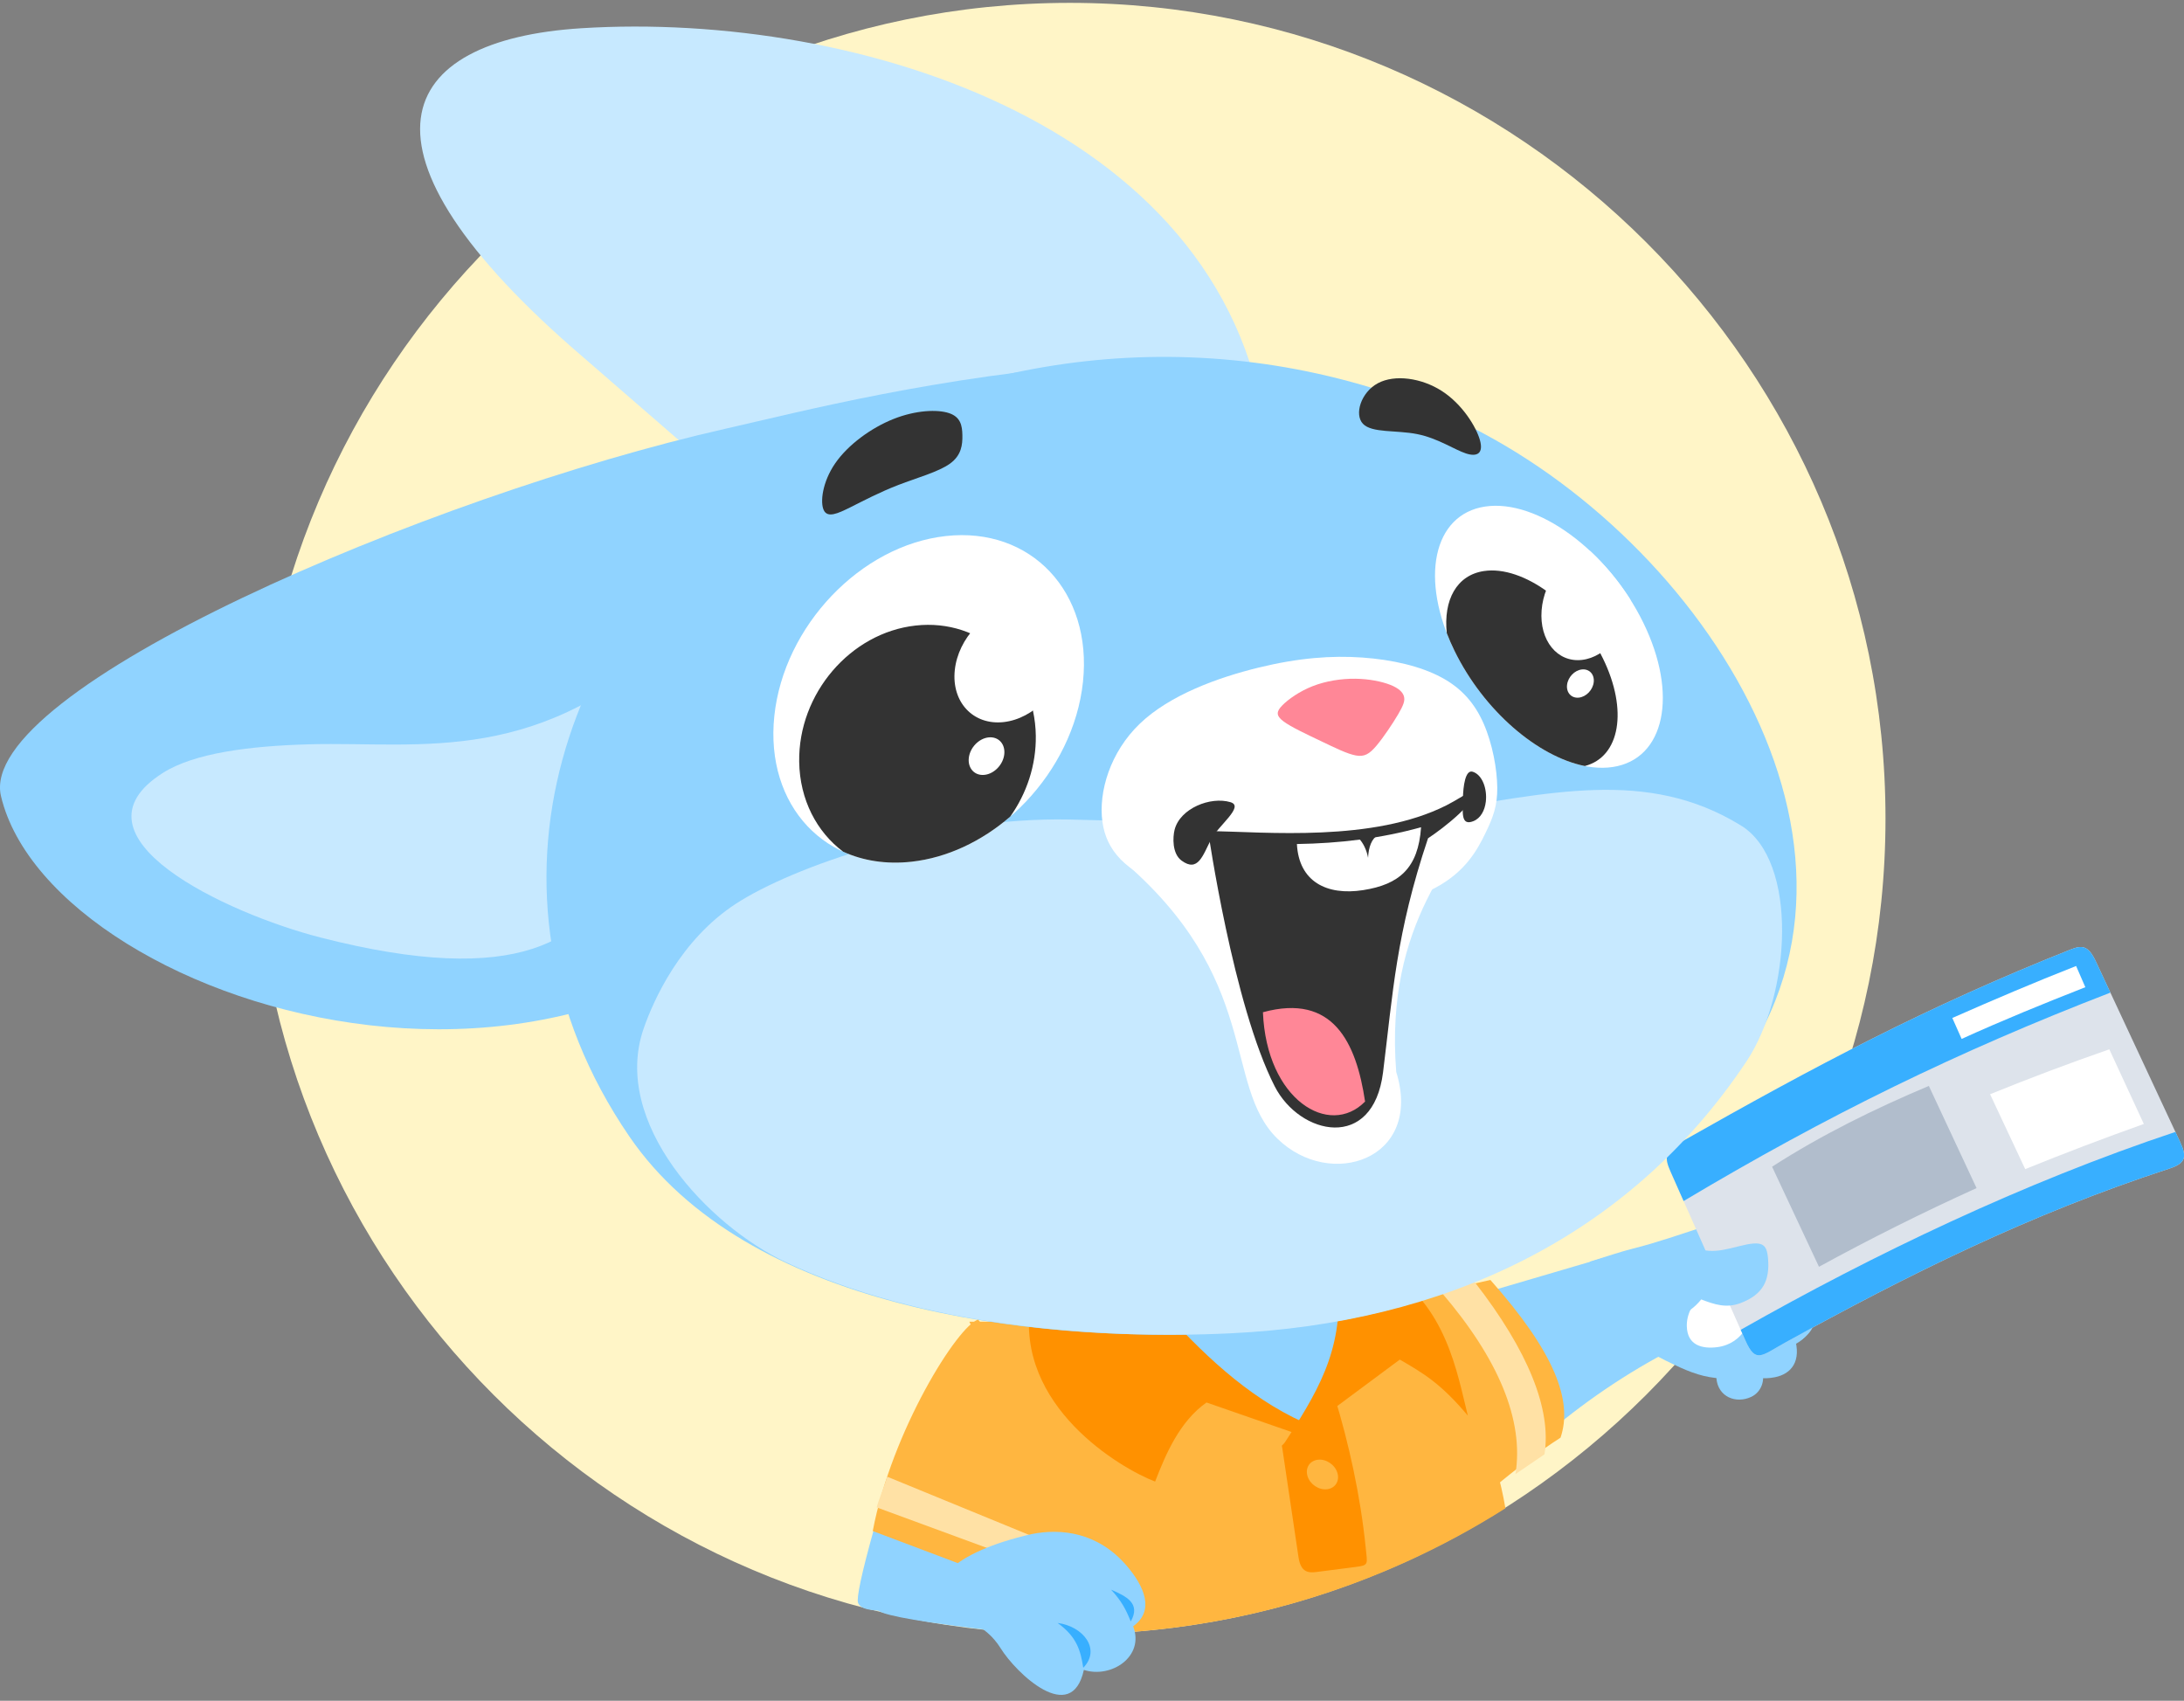 <?xml version="1.0" encoding="UTF-8"?> <svg xmlns="http://www.w3.org/2000/svg" xmlns:xlink="http://www.w3.org/1999/xlink" width="244px" height="190px" viewBox="0 0 244 190"><rect x="0" y="0" width="244" height="190" fill="#808080" stroke="none"/> <!-- Generator: Sketch 50 (54983) - http://www.bohemiancoding.com/sketch --> <title>+rabbit/with ticket</title> <desc>Created with Sketch.</desc> <defs></defs> <g id="Page-2" stroke="none" stroke-width="1" fill="none" fill-rule="evenodd"> <g id="+rabbit/with-ticket" transform="translate(-6, -30)"> <rect id="Rectangle-Copy" x="0" y="0" width="250" height="240"></rect> <path d="M125.526,212.57 C175.716,212.57 216.651,171.635 216.651,121.445 C216.651,71.255 175.716,30.32 125.526,30.32 C75.336,30.32 34.401,71.255 34.401,121.445 C34.401,171.635 75.336,212.57 125.526,212.57" id="Fill-1" fill="#FFF5C7" fill-rule="evenodd"></path> <g id="Group" stroke-width="1" fill-rule="evenodd" transform="translate(207.164, 167.949) rotate(-9) translate(-207.164, -167.949) translate(161.664, 139.949)"> <path d="M7.909,29.093 L23.238,27.111 C36.887,25.347 35.486,36.382 29.619,38.303 C17.805,42.171 8.49,48.577 0.011,55.783 L7.909,29.093 Z" id="Fill-9" fill="#90D3FF"></path> <path d="M21.76,27.281 C23.799,26.982 25.434,26.707 26.689,26.597 C29.634,26.338 32.557,25.782 34.172,25.543 L38.293,24.932 C43.091,24.225 44.981,26.995 45.786,30.398 C46.778,34.591 46.362,38.786 43.024,39.966 L38.617,43.001 C32.72,42.592 31.746,41.97 26.681,38.254 L21.76,27.281 Z" id="Fill-79" fill="#90D3FF"></path> <path d="M31.35,36.082 C31.049,38.257 32.707,38.891 34.352,38.937 C37.196,39.016 39.411,36.464 38.158,33.568 C36.997,30.879 31.836,32.568 31.35,36.082" id="Fill-81" fill="#FFFFFF"></path> <path d="M38.821,42.161 L37.063,40.01 C35.208,39.579 33.83,40.54 33.704,42.376 C33.562,44.441 35.413,45.543 37.229,45.015 C38.432,44.666 39.141,43.364 38.821,42.161" id="Fill-83" fill="#90D3FF"></path> <path d="M36.455,40.409 C36.477,41.966 37.61,43.359 40.175,43.263 C42.08,43.192 43.426,41.931 43.039,39.216 L41.93,38.443 C39.731,37.457 36.415,37.546 36.455,40.409" id="Fill-85" fill="#90D3FF"></path> <path d="M39.868,38.352 C40.87,39.863 42.656,40.311 44.123,39.408 C45.496,38.563 45.726,37.567 45.751,36.352 C45.782,34.885 45.521,34.867 43.182,34.567 C40.842,34.268 38.423,36.172 39.868,38.352" id="Fill-87" fill="#90D3FF"></path> <g id="Group-3" transform="translate(61, 20.5) rotate(-2) translate(-61, -20.5) translate(32, 1)"> <path d="M0.339,16.764 L4.945,36.86 C5.587,39.661 6.383,38.87 9.33,37.92 C24.015,33.183 38.725,29.082 55.087,27.056 C57.059,26.812 57.291,26.126 56.835,24.303 L51.462,2.785 C50.966,0.798 50.272,0.673 48.888,0.933 C31.986,4.116 18.499,8.23 2.082,13.74 C0.049,14.422 -0.027,15.168 0.339,16.764" id="Fill-89" fill="#DDE3EB"></path> <path d="M1.139,20.256 C18.787,13.896 34.346,9.714 52.389,6.497 L51.462,2.786 C50.966,0.798 50.272,0.673 48.888,0.933 C31.986,4.116 18.499,8.23 2.082,13.74 C0.049,14.421 -0.027,15.168 0.339,16.764 L1.139,20.256 Z" id="Fill-92" fill="#38AFFF"></path> <path d="M4.655,35.593 C20.868,30.147 38.783,25.476 56.55,23.159 L56.836,24.303 C57.291,26.126 57.06,26.812 55.088,27.056 C38.726,29.081 24.016,33.182 9.33,37.92 C6.384,38.87 5.587,39.661 4.945,36.86 L4.655,35.593 Z" id="Fill-94" fill="#38AFFF"></path> <path d="M37.026,15.074 L39.283,24.037 C43.883,23.137 48.538,22.326 53.256,21.615 L51.061,12.693 C46.385,13.36 41.707,14.16 37.026,15.074" id="Fill-97" fill="#FFFFFF"></path> <path d="M11.574,18.376 L14.584,30.351 C20.742,28.384 27.06,26.624 33.543,25.08 L30.488,12.859 C24.08,14.2 17.674,15.938 11.574,18.376" id="Fill-99" fill="#B1BDCC"></path> <path d="M34.511,5.907 L35.086,8.403 C40.052,7.219 44.732,6.297 49.754,5.37 L49.195,2.845 C44.16,3.78 39.648,4.744 34.511,5.907" id="Fill-101" fill="#FFFFFF"></path> </g> <path d="M33.406,33.391 C34.796,34.19 36.021,34.825 37.674,34.483 C40.316,33.936 41.326,32.495 41.496,30.022 C41.608,28.381 41.189,27.939 38.556,28.177 C35.446,28.459 34.933,28.431 31.361,26.472 L27.914,26.902 L27.656,27.272 L26.368,29.12 C24.905,34.342 29.898,36.599 33.406,33.391" id="Fill-103" fill="#90D3FF"></path> </g> <path d="M160.461,175.669 L172.51,172.992 C179.714,181.106 181.737,186.503 180.346,190.607 C175.342,193.832 170.242,198.288 166.012,202.434 L157.611,185.176 L160.461,175.669 Z" id="Fill-6" fill="#FFB640" fill-rule="evenodd"></path> <path d="M167.046,174.385 L170.709,173.169 C176.761,180.929 179.357,187.486 178.55,192.472 L175.309,194.68 C176.281,188.658 173.408,181.804 167.046,174.385" id="Fill-8" fill="#FFE1A5" fill-rule="evenodd"></path> <path d="M147.622,80.025 C144.036,44.149 101.791,31.222 70.959,33.154 C50.196,34.455 43.78,46.465 71.182,69.929 L100.689,95.531 L147.622,80.025 Z" id="Fill-10" fill="#C7E9FF" fill-rule="evenodd"></path> <path d="M130.401,70.519 C110.552,72.034 95.585,75.965 87.028,77.901 C53.85,85.405 3.322,107.074 6.11,118.938 C11.841,143.189 78.05,163.484 102.532,117.339 L130.401,70.519 Z" id="Fill-12" fill="#90D3FF" fill-rule="evenodd"></path> <path d="M82.157,100.391 C66.514,115.785 53.163,112.81 40.578,113.149 C33.877,113.33 27.706,114.125 24.213,116.335 C12.967,123.454 31.291,132.04 41.813,134.735 C86.114,146.08 72.933,113.42 82.157,100.391" id="Fill-15" fill="#C7E9FF" fill-rule="evenodd"></path> <path d="M159.653,172.85 C160.561,192.687 148.025,196.66 130.201,183.348 L122.04,177.731 C123.647,173.275 124.88,170.391 127.377,167.677 L145.032,163.18 C145.185,163.256 145.34,163.338 145.496,163.424 C150.967,166.447 156.345,167.614 159.653,172.85" id="Fill-17" fill="#90D3FF" fill-rule="evenodd"></path> <path d="M159.223,169.318 C164.124,174.179 172.152,186.414 174.188,198.502 C160.109,207.412 143.42,212.571 125.526,212.571 C122.598,212.571 119.702,212.432 116.845,212.162 C120.448,197.485 119.973,188.721 114.295,177.657 L123.049,177.657 L151.575,189.53 L154.595,182.757 L157.138,173.992 L159.223,169.318 Z" id="Fill-19" fill="#FFB640" fill-rule="evenodd"></path> <path d="M121.117,175.657 C119.408,187.085 131.187,194.042 135.052,195.514 C136.248,192.43 137.777,188.813 140.792,186.678 L152.152,190.622 L152.971,189.465 C146.234,186.792 141.02,181.868 136.388,176.841 C133.436,175.946 124.531,175.396 121.117,175.657" id="Fill-36" fill="#FF9100" fill-rule="evenodd"></path> <path d="M162.388,181.885 C165,183.404 166.941,184.518 169.989,188.145 C168.792,183.382 167.594,175.758 160.667,171.657 L155.486,173.4 C156.082,181.008 153.094,185.684 149.196,191.684 L162.388,181.885 Z" id="Fill-38" fill="#FF9100" fill-rule="evenodd"></path> <path d="M76.311,156.959 C89.367,176.041 120.683,180.045 143.493,178.951 C167.048,177.822 187.929,168.149 201.035,148.153 C218.41,121.646 192.944,86.209 165.118,75.36 C139.95,65.546 113.436,69.552 93.457,82.126 C69.493,97.209 57.47,129.423 76.311,156.959" id="Fill-40" fill="#90D3FF" fill-rule="evenodd"></path> <path d="M93.832,171.025 C108.835,178.071 128.089,179.686 143.493,178.951 C167.048,177.827 187.832,168.482 201.106,148.597 C206.118,141.09 206.94,126.173 200.497,122.216 C189.98,115.757 179.15,118.608 165.406,120.74 C152.901,122.679 139.355,121.846 125.509,121.555 C110.278,121.236 94.48,126.897 88.251,130.939 C82.022,134.981 79.007,141.723 77.899,144.936 C74.285,155.415 85.104,166.925 93.832,171.025" id="Fill-42" fill="#C7E9FF" fill-rule="evenodd"></path> <path d="M133.351,110.839 C136.686,107.644 142.056,105.695 146.58,104.589 C151.104,103.482 154.783,103.219 158.182,103.456 C161.581,103.693 164.701,104.432 166.998,105.654 C169.294,106.876 170.768,108.581 171.759,110.847 C172.75,113.112 173.259,115.939 173.277,117.982 C173.296,120.025 172.825,121.283 171.94,123.106 C171.056,124.929 169.757,127.316 166.509,129.098 C163.262,130.879 158.065,132.055 152.32,132.01 C146.575,131.964 140.281,130.698 136.039,128.978 C131.796,127.259 129.606,125.088 129.16,121.782 C128.715,118.476 130.016,114.034 133.351,110.839" id="Fill-44" fill="#FFFFFF" fill-rule="evenodd"></path> <path d="M131.176,125.948 L167.587,119.971 C168.504,119.82 171.279,120.103 172.183,119.364 C169.017,125.506 160.661,132.888 161.989,149.748 C165.022,159.529 154.632,162.988 148.713,157.203 C142.575,151.205 147.043,139.343 131.176,125.948" id="Fill-46" fill="#FFFFFF" fill-rule="evenodd"></path> <path d="M149.265,108.796 C148.601,109.472 148.527,109.933 149.376,110.574 C150.225,111.216 151.998,112.038 153.569,112.789 C155.14,113.539 156.508,114.218 157.469,114.395 C158.43,114.572 158.983,114.247 159.775,113.311 C160.567,112.376 161.597,110.83 162.202,109.802 C162.807,108.774 162.987,108.264 162.849,107.789 C162.712,107.314 162.258,106.874 161.322,106.506 C160.386,106.138 158.968,105.841 157.407,105.825 C155.846,105.809 154.143,106.072 152.664,106.649 C151.185,107.227 149.93,108.119 149.265,108.796" id="Fill-48" fill="#FF8797" fill-rule="evenodd"></path> <path d="M141.286,123.808 C142.123,122.203 145.06,120.094 143.477,119.617 C141.247,118.946 137.831,120.305 137.227,122.698 C137.024,123.505 136.928,125.347 138.007,126.142 C139.851,127.499 140.382,125.543 141.286,123.808" id="Fill-50" fill="#333333" fill-rule="evenodd"></path> <path d="M140.966,122.833 C147.538,122.953 159.415,124.091 167.588,119.971 C168.412,119.555 170.42,118.389 171.324,117.65 C170.991,119.637 167.327,122.471 165.542,123.65 C161.952,134.349 161.626,140.916 160.516,149.797 C159.406,158.679 151.205,156.831 148.409,151.356 C143.768,142.27 140.986,122.907 140.966,122.833" id="Fill-52" fill="#333333" fill-rule="evenodd"></path> <path d="M150.893,124.29 C151.11,128.484 154.216,130.078 158.3,129.439 C162.334,128.807 164.448,126.994 164.764,122.415 C160.248,123.673 155.61,124.217 150.893,124.29" id="Fill-54" fill="#FFFFFF" fill-rule="evenodd"></path> <path d="M158.509,153.059 C154.512,157.129 147.497,152.873 147.096,143.082 C154.928,140.943 157.52,146.443 158.509,153.059" id="Fill-56" fill="#FF8797" fill-rule="evenodd"></path> <path d="M111.674,89.883 C102.151,90.932 93.572,99.928 92.51,109.975 C91.448,120.023 98.305,127.317 107.826,126.267 C117.349,125.218 125.928,116.222 126.992,106.175 C128.054,96.128 121.195,88.834 111.674,89.883" id="Fill-58" fill="#FFFFFF" fill-rule="evenodd"></path> <path d="M108.3,99.882 C101.001,100.686 95.174,107.5 95.287,115.1 C95.35,119.347 97.254,122.941 100.196,125.145 C102.414,126.156 105.003,126.579 107.827,126.267 C111.837,125.825 115.68,123.974 118.865,121.228 C120.696,118.65 121.77,115.493 121.722,112.187 C121.609,104.587 115.6,99.077 108.3,99.882" id="Fill-60" fill="#333333" fill-rule="evenodd"></path> <path d="M171.915,86.59 C177.735,85.713 185.646,91.516 189.585,99.55 C193.525,107.585 192,114.81 186.18,115.686 C180.36,116.563 172.449,110.761 168.51,102.726 C164.571,94.691 166.095,87.467 171.915,86.59" id="Fill-62" fill="#FFFFFF" fill-rule="evenodd"></path> <path d="M171.783,93.795 C176.161,93.135 182.114,97.501 185.077,103.546 C187.914,109.333 186.984,114.561 183.058,115.575 C177.784,114.524 171.779,109.394 168.51,102.726 C168.18,102.053 167.89,101.387 167.636,100.729 C167.249,97.037 168.73,94.255 171.783,93.795" id="Fill-64" fill="#333333" fill-rule="evenodd"></path> <path d="M119.494,97.713 C116.104,98.087 113.049,101.289 112.67,104.867 C112.293,108.444 114.734,111.041 118.125,110.668 C121.515,110.294 124.57,107.091 124.948,103.514 C125.326,99.936 122.885,97.339 119.494,97.713" id="Fill-66" fill="#FFFFFF" fill-rule="evenodd"></path> <path d="M183.653,91.554 C180.915,91.856 178.488,94.825 178.23,98.185 C177.972,101.546 179.982,104.026 182.72,103.724 C185.457,103.422 187.886,100.453 188.143,97.093 L188.15,96.988 C186.857,94.944 185.317,93.102 183.654,91.554 L183.653,91.554 Z" id="Fill-68" fill="#FFFFFF" fill-rule="evenodd"></path> <path d="M149.217,191.485 L151.072,203.967 C151.327,205.682 152.191,205.729 153.09,205.613 L157.411,205.058 C158.962,204.86 158.766,204.784 158.578,202.893 C158.004,197.135 156.662,191.105 155.116,186.095 L149.217,191.485 Z" id="Fill-70" fill="#FF9100" fill-rule="evenodd"></path> <path d="M153.233,193.074 C152.313,193.182 151.797,194.008 152.081,194.918 C152.365,195.829 153.341,196.479 154.261,196.371 C155.182,196.263 155.697,195.438 155.413,194.527 C155.129,193.616 154.153,192.966 153.233,193.074" id="Fill-72" fill="#FFB640" fill-rule="evenodd"></path> <path d="M169.44,119.247 C169.464,117.804 169.712,115.951 170.538,116.216 C171.628,116.564 172.165,118.152 171.998,119.558 C171.883,120.526 171.434,121.408 170.602,121.738 C169.21,122.29 169.413,120.807 169.44,119.247" id="Fill-74" fill="#333333" fill-rule="evenodd"></path> <path d="M157.79,123.64 C158.3,124.159 158.683,124.955 158.844,125.828 C158.898,124.617 159.258,123.684 159.916,123.321 L157.79,123.64 Z" id="Fill-76" fill="#333333" fill-rule="evenodd"></path> <path d="M116.439,112.379 C115.344,112.5 114.357,113.534 114.235,114.69 C114.113,115.845 114.902,116.684 115.997,116.563 C117.092,116.442 118.078,115.408 118.2,114.253 C118.323,113.097 117.534,112.259 116.439,112.379" id="Fill-78" fill="#FFFFFF" fill-rule="evenodd"></path> <path d="M182.73,104.788 C181.907,104.879 181.164,105.657 181.072,106.526 C180.981,107.395 181.574,108.025 182.397,107.935 C183.221,107.844 183.963,107.066 184.055,106.197 C184.147,105.328 183.553,104.697 182.73,104.788" id="Fill-80" fill="#FFFFFF" fill-rule="evenodd"></path> <path d="M105.832,76.803 C103.33,77.795 100.735,79.688 99.305,81.768 C97.874,83.849 97.609,86.117 98.035,87 C98.461,87.884 99.58,87.383 101.034,86.658 C102.488,85.932 104.278,84.981 106.374,84.175 C108.471,83.369 110.875,82.708 112.142,81.789 C113.41,80.869 113.54,79.691 113.519,78.621 C113.499,77.552 113.326,76.59 112.035,76.155 C110.744,75.72 108.334,75.811 105.832,76.803" id="Fill-82" fill="#333333" fill-rule="evenodd"></path> <path d="M159.934,72.815 C158.048,73.833 157.278,76.294 158.27,77.343 C159.263,78.393 162.018,78.033 164.327,78.495 C166.637,78.956 168.502,80.24 169.782,80.658 C171.062,81.075 171.757,80.627 171.334,79.146 C170.91,77.666 169.369,75.154 167.096,73.687 C164.824,72.219 161.821,71.797 159.934,72.815" id="Fill-84" fill="#333333" fill-rule="evenodd"></path> <path d="M104.161,198.982 C102.603,204.406 101.824,207.684 101.824,208.813 C101.824,209.958 104.036,209.874 104.161,209.958 C105.01,210.532 109.387,211.28 117.291,212.203 L119.539,202.642 L104.161,198.982 Z" id="Path-2" fill="#90D3FF" fill-rule="evenodd"></path> <g id="Group-7" stroke-width="1" fill-rule="evenodd" transform="translate(115.1, 192.15) scale(-1, 1) translate(-115.1, -192.15) translate(103.1, 177.15)"> <path d="M11.824,0.273 C14.062,0.918 21.472,12.676 23.595,23.892 L7.812,29.843 L0.855,13.304 L11.824,0.273 Z" id="Fill-17" fill="#FFB640"></path> <path d="M22.688,19.254 C22.774,20.022 23.196,22.08 23.253,22.834 L5.955,25.94 L5.024,23.107 L22.688,19.254 Z" id="Fill-19" fill="#FFE1A5" transform="translate(14.139, 22.597) rotate(-10) translate(-14.139, -22.597) "></path> </g> <g id="Group-8" stroke-width="1" fill-rule="evenodd" transform="translate(109.62, 196.117)"> <path d="M13.321,5.474 C15.435,3.057 19.927,3.249 20.55,6.814 C23.551,7.065 23.926,10.034 23.405,13.038 C22.571,17.835 19.333,20.344 16.112,21.495 C7.276,24.386 3.09,22.717 3.881,19.629 C4.513,17.165 6.55,15.647 6.597,12.349 C6.645,9.052 8.898,0.792 13.321,5.474 Z" id="Fill-76" fill="#90D3FF" transform="translate(13.694, 13.428) scale(-1, 1) rotate(-149) translate(-13.694, -13.428) "></path> <path d="M15.778,14.342 C16.518,16.146 16.943,17.681 15.903,20.106 C18.144,18.346 18.592,15.087 15.778,14.342" id="Fill-90" fill="#38AFFF" transform="translate(16.758, 17.224) scale(-1, 1) rotate(-149) translate(-16.758, -17.224) "></path> <path d="M21.556,10.862 C21.797,12.373 21.838,13.397 21.501,15.035 C22.589,13.511 23.569,12.002 21.556,10.862" id="Fill-92" fill="#38AFFF" transform="translate(22.111, 12.949) scale(-1, 1) rotate(-149) translate(-22.111, -12.949) "></path> </g> </g> </g> </svg> 